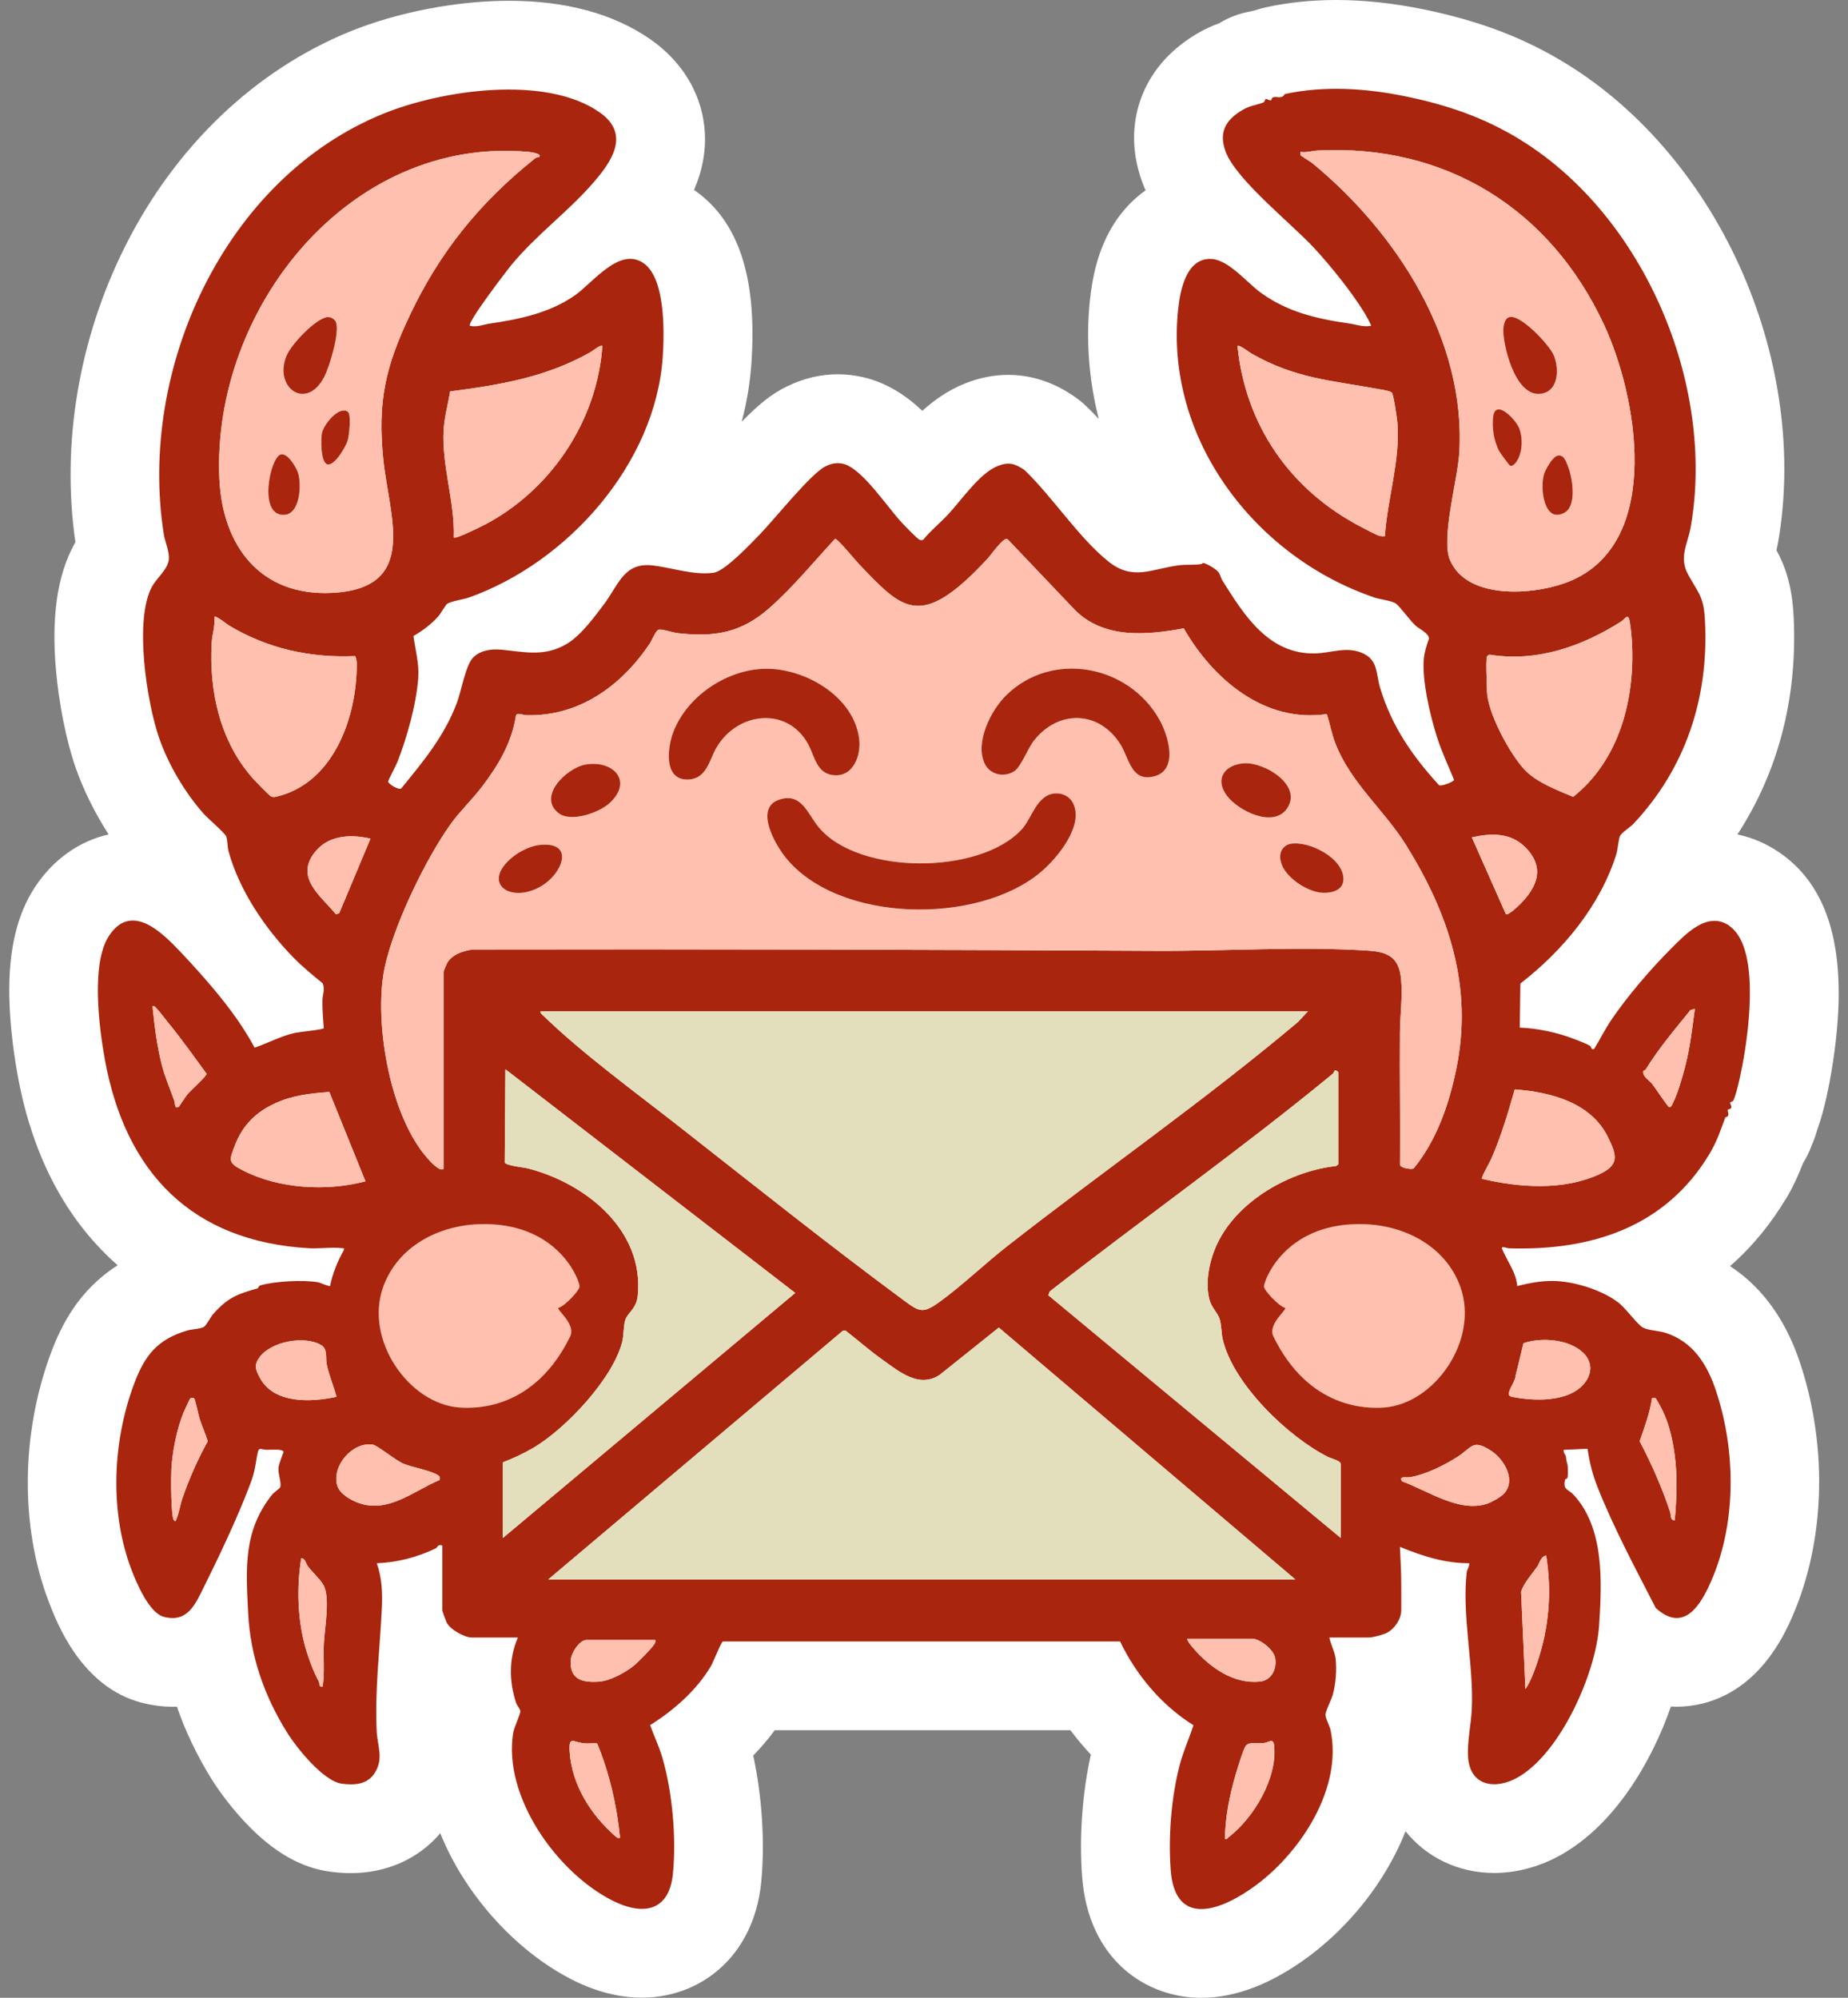 <svg width="74" height="80" viewBox="0 0 74 80" fill="none" xmlns="http://www.w3.org/2000/svg">
<rect x="0" y="0" width="74" height="80" fill="#808080" stroke="none"/>
<g clip-path="url(#clip0_9604_14443)">
<path d="M71.5 48.034C71.828 47.488 72.036 47.001 72.195 46.585C72.34 46.355 72.459 46.11 72.552 45.848C72.626 45.685 72.689 45.515 72.74 45.338C72.749 45.309 72.758 45.278 72.766 45.247C73.055 44.474 73.259 43.38 73.335 42.921C74.081 38.49 73.404 35.619 71.263 34.144C70.744 33.787 70.171 33.541 69.573 33.415C71.211 30.895 71.983 27.927 71.823 24.696C71.76 23.436 71.489 22.69 71.136 22.032C71.161 21.924 71.185 21.808 71.206 21.685C71.802 18.243 71.3 14.432 69.789 10.953C68.257 7.421 65.777 4.457 62.808 2.607C61.091 1.538 59.303 0.85 57.011 0.375C55.799 0.128 54.619 0 53.502 0C52.525 0 51.582 0.099 50.697 0.291C50.556 0.321 50.421 0.36 50.286 0.405C50.203 0.423 50.12 0.443 50.039 0.465C49.602 0.544 49.193 0.703 48.825 0.929C48.528 1.037 48.159 1.2 47.751 1.46C46.773 2.085 46.088 2.898 45.714 3.875C45.425 4.631 45.197 5.841 45.749 7.32C45.788 7.422 45.828 7.524 45.873 7.623C45.202 8.097 44.646 8.766 44.263 9.595C43.948 10.273 43.748 11.053 43.648 11.98C43.475 13.583 43.598 15.205 43.998 16.775C43.832 16.597 43.661 16.423 43.481 16.251C43.341 16.117 43.191 15.996 43.031 15.886C42.714 15.67 41.751 15.011 40.377 15.011C39.8 15.011 39.214 15.127 38.637 15.358C37.967 15.626 37.408 16.022 36.933 16.45C36.282 15.838 35.508 15.318 34.541 15.1C34.213 15.025 33.88 14.988 33.551 14.988C32.858 14.988 32.194 15.145 31.519 15.47C30.884 15.775 30.328 16.238 29.7 16.891C29.907 16.109 30.037 15.315 30.091 14.517C30.317 11.139 29.588 8.894 27.862 7.655C27.839 7.639 27.815 7.621 27.791 7.605C28.11 6.871 28.314 5.998 28.198 5.02C28.036 3.657 27.274 2.434 26.052 1.58C24.579 0.554 22.67 0.031 20.378 0.031C18.286 0.031 15.905 0.491 14.012 1.263C10.21 2.812 7.01 5.87 5.005 9.876C3.153 13.576 2.45 17.77 3.019 21.711C3.001 21.742 2.983 21.772 2.967 21.805C2.295 23.044 2.057 24.677 2.238 26.799C2.356 28.169 2.657 29.673 3.022 30.723C3.338 31.63 3.799 32.559 4.35 33.415C3.177 33.677 2.137 34.41 1.406 35.514C0.672 36.625 0.334 38.077 0.374 39.954C0.4 41.14 0.57 42.296 0.707 43.059C1.261 46.115 2.502 48.576 4.392 50.376C4.497 50.476 4.603 50.573 4.711 50.668C3.146 51.663 2.447 53.088 2.038 54.183C0.84 57.404 0.804 61.117 1.944 64.119C2.267 64.967 3.248 67.546 5.656 68.179C6.075 68.289 6.498 68.346 6.91 68.346C6.968 68.346 7.026 68.346 7.084 68.343C7.423 69.326 7.882 70.289 8.46 71.224C8.829 71.819 9.362 72.502 9.888 73.049C10.969 74.175 12.062 74.799 13.23 74.952C13.516 74.989 13.786 75.009 14.051 75.009C15.484 75.009 16.765 74.432 17.63 73.411C17.871 74.01 18.175 74.603 18.54 75.182C19.643 76.934 21.234 78.427 22.904 79.273C23.848 79.753 24.789 79.995 25.702 79.995C27.022 79.995 28.233 79.483 29.113 78.553C29.65 77.987 30.32 76.979 30.48 75.387C30.638 73.804 30.515 71.93 30.162 70.3C30.46 69.992 30.753 69.654 31.024 69.286H42.864C43.12 69.628 43.392 69.955 43.682 70.263C43.339 71.796 43.212 73.545 43.331 75.148C43.583 78.501 45.909 80.002 48.101 80.002C49.484 80.002 50.939 79.439 52.423 78.333C53.788 77.315 54.98 75.926 55.78 74.419C55.971 74.059 56.139 73.697 56.281 73.332C57.116 74.368 58.382 75.002 59.833 75.002C60.745 75.002 61.677 74.747 62.527 74.266C64.648 73.062 66.121 70.597 66.909 68.338C66.989 68.343 67.063 68.344 67.135 68.344C68.234 68.344 70.28 67.916 71.631 65.044C73.076 61.972 73.241 58.05 72.072 54.55C71.411 52.571 70.34 51.397 69.276 50.702C70.245 49.854 70.964 48.916 71.492 48.037L71.5 48.034Z" fill="white"/>
<path d="M69.248 37.071C68.37 36.465 67.497 37.405 66.908 37.995C66.094 38.809 65.163 39.897 64.517 40.85C64.265 41.222 64.07 41.627 63.832 42.007C63.698 42.044 63.752 41.933 63.648 41.867C63.558 41.808 63.173 41.66 63.046 41.61C62.364 41.348 61.587 41.178 60.855 41.151L60.881 39.385C62.576 38.074 64.078 36.276 64.725 34.197C64.782 34.016 64.808 33.617 64.868 33.481C64.929 33.344 65.284 33.12 65.396 33.002C67.499 30.771 68.428 27.946 68.274 24.877C68.226 23.892 68.034 23.796 67.606 23.023C67.21 22.309 67.58 21.808 67.706 21.083C68.691 15.399 65.848 8.69 60.931 5.629C59.432 4.696 57.935 4.2 56.292 3.861C54.727 3.536 53.034 3.421 51.456 3.765C51.422 3.773 51.422 3.857 51.312 3.885C51.188 3.915 51.07 3.861 50.978 3.898C50.915 3.922 50.918 4.017 50.884 4.019C50.815 4.024 50.736 3.959 50.692 3.962C50.648 3.966 50.658 4.08 50.581 4.108C50.236 4.23 50.028 4.226 49.666 4.457C49.033 4.86 48.81 5.356 49.08 6.077C49.502 7.204 51.727 8.96 52.632 9.942C53.328 10.7 54.1 11.662 54.643 12.533C54.674 12.583 54.922 13.027 54.9 13.047C54.578 13.105 54.305 12.993 54.011 12.951C52.734 12.769 51.561 12.497 50.493 11.727C49.943 11.33 49.206 10.409 48.515 10.37C47.505 10.315 47.261 11.616 47.179 12.367C46.618 17.555 50.254 22.305 55.042 23.929C55.278 24.008 55.725 24.048 55.904 24.176C56.056 24.284 56.459 24.849 56.688 25.056C56.838 25.192 57.234 25.366 57.219 25.581C57.129 25.83 57.037 26.127 57.014 26.39C56.94 27.272 57.266 28.644 57.538 29.503C57.725 30.094 57.993 30.658 58.226 31.232C58.205 31.302 57.731 31.503 57.621 31.44C56.551 30.264 55.728 29.085 55.263 27.539C55.086 26.949 55.2 26.407 54.501 26.13C53.884 25.887 53.285 26.153 52.653 26.166C50.805 26.203 49.829 24.652 48.943 23.237C48.88 23.137 48.864 22.987 48.767 22.884C48.641 22.748 48.125 22.444 48.135 22.582C47.833 22.638 47.507 22.598 47.206 22.637C46.117 22.776 45.365 23.276 44.378 22.48C43.181 21.515 42.147 19.897 41.023 18.821C40.642 18.56 40.388 18.487 39.952 18.661C39.227 18.951 38.519 20.004 37.972 20.593C37.65 20.939 37.274 21.239 36.973 21.609C36.928 21.64 36.868 21.632 36.82 21.614C36.736 21.585 36.208 21.031 36.101 20.918C35.532 20.311 34.512 18.741 33.756 18.571C33.494 18.513 33.287 18.564 33.053 18.677C32.473 18.957 30.998 20.813 30.425 21.399C30.07 21.763 29.041 22.864 28.579 22.934C27.791 23.052 26.883 22.722 26.104 22.64C24.978 22.522 24.76 23.436 24.188 24.194C23.793 24.717 23.263 25.445 22.699 25.782C21.825 26.303 21.044 26.114 20.102 26.019C19.704 25.979 19.26 26.027 18.961 26.316C18.642 26.625 18.477 27.665 18.297 28.14C17.8 29.471 16.954 30.484 16.072 31.567C15.983 31.661 15.537 31.39 15.545 31.296C15.552 31.223 15.858 30.653 15.917 30.505C16.299 29.524 16.672 28.196 16.748 27.15C16.79 26.578 16.632 26.029 16.556 25.47C16.92 25.256 17.275 24.995 17.555 24.677C17.648 24.57 17.842 24.223 17.911 24.176C18.071 24.071 18.559 24.005 18.774 23.929C22.733 22.523 26.251 18.569 26.539 14.286C26.603 13.31 26.65 11.171 25.783 10.548C24.817 9.855 23.744 11.322 23.021 11.827C22.016 12.531 20.804 12.785 19.611 12.958C19.362 12.993 19.108 13.111 18.818 13.047C18.688 12.93 20.313 10.808 20.485 10.601C21.476 9.407 22.694 8.521 23.688 7.396C24.466 6.516 25.282 5.389 24.011 4.499C21.841 2.98 17.666 3.61 15.346 4.555C8.987 7.144 5.514 14.785 6.559 21.394C6.609 21.711 6.793 22.086 6.76 22.407C6.718 22.805 6.275 23.145 6.084 23.497C5.364 24.827 5.881 28.138 6.372 29.553C6.743 30.619 7.399 31.729 8.144 32.574C8.31 32.763 8.987 33.341 9.052 33.483C9.116 33.627 9.105 33.914 9.152 34.089C9.583 35.664 10.625 37.195 11.754 38.348C12.106 38.709 12.523 39.051 12.915 39.371C13.033 39.602 12.912 39.831 12.911 40.065C12.907 40.438 12.935 40.802 12.967 41.172C12.951 41.23 11.97 41.325 11.791 41.366C11.237 41.492 10.719 41.776 10.195 41.954C9.657 40.946 8.943 40.038 8.197 39.184C7.837 38.772 7.393 38.285 7.012 37.896C6.272 37.14 5.183 36.236 4.366 37.473C3.637 38.576 3.965 41.138 4.198 42.425C5.02 46.951 7.682 49.72 12.382 49.985C12.796 50.008 13.305 49.932 13.697 49.983C13.767 49.993 13.784 49.956 13.771 50.057C13.518 50.505 13.318 50.993 13.217 51.497C13.182 51.529 12.823 51.363 12.736 51.348C12.138 51.243 11.024 51.306 10.438 51.468C10.342 51.493 10.354 51.582 10.305 51.595C9.488 51.825 9.113 51.968 8.527 52.632C8.428 52.744 8.267 53.07 8.17 53.133C8.042 53.215 7.679 53.227 7.506 53.277C6.302 53.632 5.792 54.278 5.366 55.425C4.505 57.737 4.382 60.538 5.264 62.857C5.466 63.39 5.973 64.59 6.556 64.744C7.507 64.994 7.818 64.246 8.157 63.566C8.784 62.308 9.546 60.694 10.034 59.389C10.19 58.972 10.224 58.712 10.295 58.289C10.362 57.893 10.421 58.05 10.67 58.056C10.801 58.06 11.329 58.011 11.352 58.134C11.358 58.168 11.161 58.611 11.15 58.79C11.134 59.029 11.282 59.405 11.219 59.557C11.195 59.615 10.977 59.752 10.899 59.849C9.738 61.3 9.846 62.8 9.937 64.594C10.024 66.32 10.578 67.895 11.481 69.355C11.866 69.977 12.943 71.331 13.696 71.429C14.177 71.492 14.682 71.463 14.976 71.04C15.385 70.452 15.114 69.938 15.085 69.334C15.004 67.68 15.209 66.073 15.288 64.438C15.319 63.808 15.298 63.195 15.088 62.597C15.881 62.574 16.732 62.355 17.446 62.004C17.532 61.962 17.514 61.83 17.711 61.889V64.489C17.711 64.514 17.857 64.916 17.884 64.971C18.026 65.251 18.595 65.574 18.897 65.574H20.738C20.37 66.427 20.383 67.318 20.667 68.192C20.699 68.291 20.834 68.439 20.837 68.525C20.84 68.643 20.583 69.179 20.549 69.394C20.137 71.951 22.307 74.983 24.513 76.102C25.731 76.721 26.794 76.558 26.946 75.033C27.088 73.605 26.926 71.783 26.529 70.404C26.4 69.953 26.191 69.525 26.033 69.082C26.967 68.501 27.908 67.674 28.469 66.716C28.566 66.55 28.874 65.755 28.947 65.731H44.851C45.504 67.084 46.512 68.284 47.789 69.086C47.62 69.614 47.387 70.118 47.245 70.657C46.903 71.948 46.778 73.547 46.878 74.881C47.059 77.283 49.006 76.451 50.304 75.484C52.099 74.146 53.763 71.604 53.281 69.286C53.244 69.107 53.084 68.838 53.078 68.675C53.071 68.523 53.317 68.061 53.372 67.856C53.488 67.422 53.535 66.86 53.481 66.411C53.449 66.139 53.283 65.842 53.233 65.574H54.822C54.968 65.574 55.396 65.458 55.539 65.383C55.849 65.22 56.106 64.842 56.111 64.487C56.114 64.177 56.111 63.849 56.111 63.534C56.113 63.001 56.082 62.474 56.058 61.943C56.961 62.313 57.843 62.6 58.833 62.599C58.841 62.742 58.747 62.83 58.731 62.975C58.536 64.679 59.016 66.69 58.936 68.428C58.909 69.044 58.741 69.777 58.789 70.388C58.881 71.542 59.904 71.672 60.776 71.176C62.492 70.202 63.908 67 64.033 65.097C64.146 63.364 64.252 61.208 63.018 59.864C62.798 59.625 62.572 59.672 62.671 59.252C62.681 59.211 62.763 59.239 62.774 59.145C62.787 59.048 62.787 58.782 62.774 58.685C62.763 58.599 62.726 58.557 62.706 58.341C62.698 58.258 62.587 58.168 62.619 58.058L63.571 58.014C63.648 58.56 63.771 59.045 63.973 59.555C64.611 61.174 65.509 62.847 66.302 64.391C67.325 65.317 67.979 64.474 68.423 63.532C69.547 61.143 69.533 58.142 68.709 55.679C68.362 54.637 67.788 53.715 66.678 53.369C66.412 53.285 65.998 53.278 65.78 53.157C65.567 53.039 65.091 52.377 64.801 52.157C64.136 51.65 63.026 51.308 62.194 51.295C61.699 51.287 61.23 51.384 60.754 51.498C60.72 50.961 60.334 50.471 60.148 50.009C60.094 49.875 60.346 49.985 60.422 49.988C63.734 50.092 66.695 49.135 68.454 46.207C68.76 45.696 68.896 45.254 69.088 44.745C69.092 44.737 69.19 44.737 69.208 44.64C69.222 44.566 69.168 44.47 69.184 44.443C69.198 44.42 69.308 44.417 69.327 44.354C69.347 44.286 69.276 44.205 69.277 44.162C69.279 44.12 69.387 44.13 69.421 44.049C69.573 43.687 69.76 42.75 69.83 42.337C70.048 41.046 70.444 37.901 69.245 37.075L69.248 37.071ZM7.296 60.024C7.213 60.263 7.167 60.602 7.071 60.809C7.05 60.852 7.054 60.962 6.966 60.88C6.84 60.76 6.847 59.113 6.863 58.833C6.903 58.121 7.081 57.208 7.356 56.551C7.388 56.475 7.601 56.007 7.627 55.99C7.646 55.979 7.756 55.979 7.769 55.99C7.822 56.034 7.947 56.672 7.989 56.805C8.089 57.113 8.226 57.407 8.32 57.716C7.91 58.45 7.569 59.229 7.296 60.025V60.024ZM66.153 55.984L66.299 55.989C66.58 56.438 66.766 56.869 66.895 57.386C67.182 58.531 67.174 59.709 67.061 60.878C66.874 60.89 66.917 60.665 66.874 60.536C66.549 59.56 66.136 58.623 65.657 57.714C65.853 57.142 66.066 56.588 66.153 55.984ZM60.825 36.25C60.744 36.329 60.385 36.667 60.301 36.609L58.938 33.532C59.675 33.367 60.443 33.331 61.031 33.885C61.899 34.703 61.574 35.523 60.825 36.252V36.25ZM62.992 31.908C62.349 31.632 61.55 31.343 61.059 30.829C60.464 30.207 59.544 28.503 59.544 27.652C59.544 27.374 59.487 26.478 59.544 26.29C59.553 26.258 59.621 26.209 59.665 26.218C61.556 26.52 63.365 25.88 64.939 24.875C65.023 24.822 65.173 24.575 65.236 24.787C65.286 24.953 65.336 25.486 65.347 25.685C65.481 27.98 64.847 30.443 62.992 31.912V31.908ZM55.455 21.472C55.383 21.477 55.313 21.474 55.241 21.459C55.127 21.436 54.607 21.154 54.462 21.078C51.658 19.605 49.871 17.028 49.552 13.853C49.619 13.788 50.026 14.11 50.123 14.164C51.886 15.161 53.254 15.224 55.171 15.575C55.294 15.597 55.664 15.652 55.733 15.72C55.803 15.786 55.947 16.784 55.959 16.957C56.066 18.492 55.557 19.957 55.455 21.474V21.472ZM58.059 22.425C57.696 21.558 58.364 19.212 58.432 18.165C58.723 13.628 55.935 9.322 52.554 6.537C52.48 6.476 52.102 6.25 52.088 6.224C52.063 6.18 52.08 6.128 52.076 6.082C52.31 6.12 52.537 6.04 52.756 6.028C57.907 5.758 62.067 8.375 64.222 12.984C65.564 15.854 66.573 21.593 62.986 23.22C61.645 23.829 58.762 24.095 58.062 22.423L58.059 22.425ZM18.075 32.96C18.433 32.469 18.9 32.023 19.275 31.537C19.94 30.671 20.501 29.741 20.662 28.636C20.73 28.532 20.947 28.636 21.066 28.64C23.185 28.702 24.883 27.465 26.02 25.769C26.106 25.641 26.261 25.242 26.375 25.215C26.513 25.182 26.955 25.334 27.128 25.353C28.611 25.526 29.682 25.342 30.808 24.35C31.743 23.527 32.59 22.493 33.438 21.577C33.536 21.561 34.258 22.448 34.389 22.583C35.969 24.241 36.689 25.035 38.679 23.239C38.96 22.985 39.275 22.659 39.537 22.381C39.677 22.233 40.156 21.532 40.333 21.578L43.066 24.451C44.229 25.589 45.922 25.437 47.4 25.161C48.561 27.188 50.632 28.967 53.128 28.594C53.255 28.975 53.318 29.369 53.464 29.747C54.074 31.349 55.431 32.433 56.315 33.859C58.024 36.617 58.983 39.511 58.319 42.779C58.03 44.205 57.534 45.657 56.605 46.791C56.525 46.84 56.056 46.782 56.059 46.627C56.074 44.86 56.043 43.093 56.058 41.325C56.064 40.631 56.169 39.917 56.105 39.216C56.026 38.377 55.63 38.127 54.827 38.072C52.136 37.885 49.038 38.092 46.295 38.077C37.187 38.03 28.064 38.004 18.947 38.022C18.553 38.069 18.092 38.216 17.894 38.584C17.871 38.626 17.763 38.889 17.763 38.907V46.804C17.614 46.95 17.206 46.484 17.109 46.375C15.647 44.709 15.027 41.204 15.346 39.066C15.602 37.353 17.044 34.373 18.075 32.963V32.96ZM52.378 40.493L51.976 40.923C48.224 44.084 44.186 46.883 40.324 49.909C39.433 50.605 38.531 51.474 37.641 52.12C36.962 52.614 36.828 52.544 36.187 52.069C33.174 49.843 30.204 47.471 27.254 45.157C25.471 43.758 23.331 42.204 21.727 40.644C21.677 40.595 21.631 40.578 21.651 40.493H52.38H52.378ZM23.642 14.105C23.725 14.058 24.056 13.785 24.121 13.853C23.917 16.77 22.165 19.462 19.632 20.892C19.452 20.994 18.256 21.608 18.168 21.522C18.22 20.099 17.677 18.626 17.765 17.208C17.797 16.694 17.944 16.182 18.023 15.675C20.034 15.41 21.859 15.111 23.642 14.105ZM21.169 6.083C21.234 6.09 21.706 6.146 21.599 6.283C21.528 6.29 21.455 6.317 21.401 6.361C19.212 8.117 17.617 10.076 16.411 12.623C15.434 14.686 15.12 16.061 15.345 18.367C15.568 20.65 16.821 23.562 13.3 23.741C10.418 23.888 8.906 21.85 8.785 19.175C8.478 12.381 13.98 5.426 21.171 6.083H21.169ZM11.103 31.892C11.005 31.916 10.954 31.937 10.851 31.892C10.785 31.861 10.21 31.265 10.118 31.162C8.811 29.684 8.367 27.681 8.477 25.735C8.496 25.395 8.625 25.051 8.58 24.703C8.648 24.633 9.076 24.992 9.168 25.047C10.719 25.975 12.413 26.35 14.224 26.273C14.305 26.45 14.287 26.654 14.28 26.846C14.219 28.889 13.292 31.354 11.103 31.894V31.892ZM12.596 34.141C13.133 33.441 14.035 33.396 14.834 33.583L13.579 36.578L13.45 36.61C12.849 35.877 11.809 35.161 12.594 34.141H12.596ZM7.522 43.8C7.441 43.89 7.186 44.302 7.159 44.319C6.979 44.422 7.024 44.209 6.981 44.086C6.814 43.605 6.616 43.167 6.485 42.663C6.285 41.888 6.186 41.088 6.107 40.292C6.191 40.272 6.209 40.319 6.257 40.367C6.398 40.511 6.572 40.755 6.711 40.923C7.262 41.592 7.758 42.301 8.273 42.999C8.288 43.078 7.632 43.676 7.522 43.8ZM9.741 46.877C9.119 46.56 9.171 46.478 9.415 45.845C9.722 45.052 10.26 44.525 11.027 44.178C11.733 43.86 12.423 43.782 13.188 43.729L14.634 47.305C13.087 47.714 11.184 47.612 9.74 46.875L9.741 46.877ZM10.396 55.154C10.226 54.831 10.165 54.661 10.396 54.346C10.859 53.715 12.221 53.459 12.882 53.879C13.124 54.034 13.03 54.395 13.082 54.637C13.175 55.08 13.36 55.499 13.474 55.936C12.457 56.152 10.958 56.233 10.396 55.155V55.154ZM12.969 65.797C12.941 66.377 13.008 66.962 12.92 67.54C12.751 67.566 12.801 67.396 12.764 67.33C12.547 66.944 12.318 66.315 12.2 65.865C11.909 64.755 11.882 63.523 12.062 62.395C12.221 62.397 12.242 62.61 12.334 62.729C12.508 62.957 12.797 63.217 12.943 63.458C13.235 63.944 12.998 65.196 12.97 65.799L12.969 65.797ZM17.611 59.261C16.567 59.701 15.54 60.618 14.35 60.181C14.031 60.064 13.591 59.816 13.498 59.467C13.292 58.685 14.117 57.737 14.915 57.848C15.122 57.877 15.82 58.473 16.164 58.617C16.49 58.753 17.338 58.909 17.559 59.089C17.627 59.144 17.619 59.182 17.609 59.261H17.611ZM20.136 61.586V58.559C20.554 58.399 20.997 58.191 21.381 57.963C22.672 57.192 24.544 55.205 24.917 53.729C24.98 53.48 24.962 53.078 25.043 52.846C25.145 52.553 25.485 52.413 25.539 51.878C25.797 49.252 23.445 47.379 21.137 46.788C20.95 46.74 20.276 46.683 20.212 46.552L20.238 42.818L31.843 51.775L20.137 61.587L20.136 61.586ZM24.654 73.542C23.663 72.684 22.891 71.466 22.811 70.139C22.772 69.501 22.946 69.762 23.39 69.811C23.563 69.829 23.741 69.793 23.914 69.817C24.407 71.027 24.702 72.292 24.828 73.595C24.739 73.61 24.717 73.599 24.654 73.544V73.542ZM26.193 65.852C26.088 66.015 25.545 66.569 25.379 66.703C25.044 66.974 24.426 67.309 23.998 67.339C23.305 67.391 22.79 67.246 22.857 66.451C22.882 66.18 23.203 65.672 23.491 65.672H26.24C26.254 65.752 26.232 65.789 26.191 65.852H26.193ZM49.199 73.57C49.149 73.608 49.135 73.668 49.048 73.644C49.065 72.76 49.237 71.878 49.489 71.032C49.553 70.814 49.781 70.055 49.884 69.913C50.01 69.737 50.37 69.82 50.582 69.803C50.791 69.787 50.984 69.58 51.018 69.882C51.167 71.189 50.207 72.794 49.199 73.568V73.57ZM50.438 67.339C49.38 67.44 48.444 66.764 47.786 66C47.697 65.897 47.565 65.755 47.536 65.621H50.185C50.509 65.671 51.01 66.068 51.065 66.406C51.135 66.85 50.908 67.294 50.44 67.339H50.438ZM21.951 63.251L33.759 53.282H33.856C34.349 53.663 34.819 54.081 35.326 54.441C36.007 54.924 36.804 55.612 37.639 55.047L39.996 53.162L51.871 63.249H21.95L21.951 63.251ZM53.69 61.586L41.981 51.868L42.032 51.718C45.782 48.789 49.682 46.032 53.357 43.008C53.422 42.955 53.435 42.871 53.441 42.868C53.486 42.837 53.59 42.916 53.59 42.941V46.623L53.506 46.691C51.663 46.892 49.589 48.064 48.76 49.767C48.439 50.427 48.235 51.356 48.44 52.077C48.516 52.345 48.754 52.577 48.831 52.795C48.915 53.03 48.902 53.369 48.96 53.624C49.371 55.414 51.572 57.535 53.176 58.341C53.296 58.401 53.69 58.488 53.69 58.635V61.586ZM61.563 66.556C61.443 66.911 61.293 67.338 61.083 67.638L60.91 63.733C61.044 63.355 61.337 63.048 61.564 62.723C61.653 62.597 61.694 62.326 61.915 62.292C62.146 63.741 62.031 65.168 61.563 66.556ZM60.679 55.128L61.005 53.789C61.721 53.54 62.852 53.626 63.411 54.186C63.764 54.542 63.758 54.995 63.454 55.38C62.832 56.166 61.419 56.113 60.529 55.932C60.211 55.868 60.687 55.344 60.681 55.128H60.679ZM60.232 59.803C60.111 59.941 59.736 60.151 59.557 60.213C58.441 60.594 57.166 59.688 56.142 59.32C56.003 59.085 56.292 59.184 56.478 59.152C57.124 59.034 57.827 58.68 58.379 58.328C58.941 57.968 58.957 57.617 59.692 58.084C60.219 58.42 60.72 59.247 60.233 59.804L60.232 59.803ZM64.033 47.027C62.592 47.683 60.846 47.559 59.342 47.205C59.301 47.157 59.65 46.552 59.704 46.433C60.103 45.527 60.387 44.575 60.655 43.624C62.081 43.732 63.693 44.139 64.382 45.522C64.755 46.271 64.85 46.656 64.033 47.027ZM67.491 42.664C67.384 43.083 67.179 43.806 66.985 44.178C66.956 44.233 66.922 44.352 66.835 44.33C66.778 44.315 66.265 43.535 66.152 43.398C66.034 43.254 65.761 43.099 65.798 42.899C65.805 42.863 65.877 42.863 65.898 42.829C66.434 41.965 67.055 41.232 67.693 40.447L67.867 40.395C67.762 41.161 67.681 41.916 67.489 42.666L67.491 42.664Z" fill="#A9250D"/>
<path d="M17.765 46.801C17.616 46.947 17.207 46.481 17.11 46.371C15.649 44.706 15.028 41.201 15.348 39.062C15.603 37.35 17.046 34.37 18.076 32.96C18.435 32.469 18.902 32.023 19.276 31.537C19.942 30.671 20.502 29.741 20.664 28.636C20.732 28.532 20.948 28.636 21.068 28.64C23.187 28.702 24.885 27.465 26.022 25.769C26.107 25.641 26.262 25.242 26.377 25.215C26.515 25.182 26.957 25.334 27.13 25.353C28.613 25.526 29.684 25.342 30.809 24.35C31.745 23.527 32.591 22.493 33.439 21.577C33.538 21.561 34.26 22.448 34.391 22.583C35.97 24.241 36.691 25.035 38.681 23.239C38.962 22.985 39.277 22.659 39.538 22.381C39.679 22.233 40.157 21.532 40.335 21.578L43.068 24.451C44.231 25.589 45.924 25.437 47.402 25.161C48.563 27.188 50.634 28.967 53.129 28.594C53.257 28.975 53.32 29.369 53.465 29.747C54.076 31.349 55.433 32.433 56.316 33.859C58.025 36.617 58.985 39.511 58.321 42.779C58.032 44.205 57.536 45.657 56.607 46.791C56.526 46.84 56.058 46.782 56.061 46.627C56.076 44.86 56.045 43.093 56.06 41.325C56.066 40.631 56.171 39.917 56.106 39.216C56.027 38.377 55.632 38.127 54.829 38.072C52.136 37.885 49.04 38.092 46.297 38.077C37.188 38.03 28.065 38.004 18.948 38.022C18.554 38.069 18.094 38.216 17.895 38.584C17.873 38.626 17.765 38.889 17.765 38.907V46.804V46.801ZM30.519 26.785C29.021 26.864 27.49 27.917 26.959 29.33C26.72 29.965 26.569 31.269 27.579 31.214C28.307 31.175 28.406 30.411 28.705 29.915C29.551 28.503 31.535 28.28 32.365 29.803C32.645 30.314 32.704 31.017 33.444 31.046C34.184 31.075 34.476 30.241 34.41 29.626C34.219 27.87 32.157 26.697 30.52 26.785H30.519ZM40.286 27.847C39.674 28.453 39.041 29.716 39.424 30.566C39.629 31.023 40.209 31.152 40.619 30.879C40.882 30.705 41.162 29.962 41.407 29.65C42.38 28.419 43.989 28.448 44.851 29.781C45.218 30.346 45.286 31.335 46.224 31.086C47.206 30.826 46.775 29.437 46.424 28.813C45.19 26.621 42.113 26.037 40.286 27.847ZM49.846 30.566C49.067 30.598 48.611 31.17 49.127 31.861C49.577 32.467 50.997 33.179 51.54 32.367C52.155 31.446 50.655 30.532 49.844 30.566H49.846ZM23.452 30.616C22.688 30.747 21.494 31.91 22.381 32.571C22.877 32.94 24.011 32.538 24.426 32.144C25.361 31.257 24.536 30.429 23.452 30.616ZM42.225 31.776C41.509 31.85 41.322 32.764 40.923 33.204C39.249 35.044 34.37 35.048 32.779 33.125C32.341 32.595 32.09 31.7 31.174 32.034C30.215 32.383 31.037 33.805 31.438 34.313C33.544 36.98 39.164 37.047 41.68 34.921C42.341 34.362 43.443 33.034 42.952 32.134C42.811 31.876 42.515 31.747 42.225 31.777V31.776ZM51.658 33.795C51.472 33.834 51.317 33.989 51.28 34.173C51.125 34.94 52.275 35.722 52.962 35.751C53.327 35.767 53.782 35.654 53.797 35.221C53.824 34.365 52.396 33.643 51.66 33.795H51.658ZM21.536 33.847C21.216 33.89 20.79 34.11 20.538 34.312C19.234 35.362 20.438 36.211 21.665 35.489C22.549 34.969 23.051 33.637 21.536 33.847Z" fill="#FFC0B0"/>
<path d="M52.378 40.493L51.976 40.923C48.224 44.084 44.186 46.883 40.324 49.909C39.434 50.605 38.531 51.474 37.641 52.12C36.962 52.614 36.828 52.543 36.187 52.069C33.174 49.843 30.204 47.471 27.254 45.157C25.471 43.758 23.331 42.204 21.727 40.644C21.677 40.595 21.631 40.577 21.651 40.493H52.38H52.378Z" fill="#E3DEBC"/>
<path d="M21.951 63.251L33.759 53.282H33.856C34.349 53.663 34.819 54.081 35.326 54.441C36.007 54.924 36.804 55.612 37.639 55.047L39.996 53.162L51.871 63.249H21.95L21.951 63.251Z" fill="#E3DEBC"/>
<path d="M52.087 6.224C52.063 6.18 52.08 6.128 52.076 6.082C52.31 6.12 52.537 6.04 52.756 6.028C57.907 5.759 62.067 8.375 64.222 12.984C65.564 15.854 66.573 21.593 62.986 23.22C61.645 23.829 58.762 24.095 58.062 22.423C57.699 21.556 58.368 19.211 58.436 18.164C58.726 13.627 55.938 9.32 52.558 6.535C52.483 6.474 52.105 6.248 52.091 6.222L52.087 6.224ZM60.437 12.699C60.233 12.753 60.191 13.097 60.198 13.27C60.222 14.016 60.762 16.093 61.85 15.73C62.437 15.534 62.42 14.662 62.202 14.194C62.017 13.794 60.891 12.578 60.437 12.698V12.699ZM60.458 18.639C60.595 18.718 60.75 18.463 60.799 18.363C60.972 18.004 60.981 17.542 60.844 17.169C60.707 16.796 59.906 15.97 59.799 16.655C59.731 17.093 59.825 17.684 60.04 18.075C60.078 18.146 60.429 18.621 60.459 18.639H60.458ZM62.354 18.251C62.165 18.308 61.886 18.799 61.828 18.988C61.658 19.551 61.828 20.987 62.656 20.522C63.154 20.243 62.963 19.107 62.782 18.66C62.7 18.458 62.608 18.174 62.354 18.25V18.251Z" fill="#FFC0B0"/>
<path d="M21.599 6.283C21.528 6.29 21.455 6.317 21.401 6.361C19.212 8.117 17.617 10.076 16.411 12.623C15.434 14.686 15.12 16.061 15.345 18.367C15.568 20.65 16.821 23.562 13.3 23.741C10.418 23.888 8.906 21.85 8.785 19.175C8.478 12.381 13.98 5.426 21.171 6.083C21.236 6.09 21.707 6.146 21.601 6.283H21.599ZM13.109 12.701C12.625 12.766 11.659 13.794 11.471 14.248C10.946 15.523 12.26 16.473 12.978 15.1C13.193 14.691 13.615 13.3 13.447 12.896C13.4 12.783 13.242 12.685 13.108 12.703L13.109 12.701ZM13.922 16.484C13.562 16.253 12.967 16.991 12.893 17.334C12.843 17.565 12.833 18.514 13.103 18.592C13.397 18.676 13.843 17.884 13.915 17.652C13.975 17.464 14.077 16.584 13.92 16.484H13.922ZM11.24 18.201C10.817 18.325 10.321 20.666 11.379 20.617C12.021 20.587 12.075 19.409 11.937 18.949C11.866 18.718 11.515 18.122 11.24 18.203V18.201Z" fill="#FFC0B0"/>
<path d="M53.588 46.625L53.504 46.693C51.661 46.893 49.587 48.066 48.758 49.768C48.437 50.429 48.233 51.358 48.439 52.078C48.514 52.346 48.752 52.579 48.83 52.797C48.913 53.031 48.901 53.37 48.959 53.626C49.369 55.415 51.571 57.536 53.175 58.342C53.294 58.402 53.688 58.489 53.688 58.636V61.587L41.979 51.87L42.031 51.72C45.78 48.791 49.681 46.034 53.355 43.01C53.42 42.957 53.433 42.873 53.44 42.87C53.485 42.839 53.588 42.918 53.588 42.942V46.625Z" fill="#E3DEBC"/>
<path d="M20.136 58.559C20.554 58.399 20.997 58.191 21.381 57.963C22.672 57.192 24.544 55.206 24.917 53.729C24.98 53.48 24.962 53.078 25.043 52.846C25.145 52.553 25.485 52.413 25.539 51.878C25.797 49.252 23.445 47.379 21.137 46.788C20.95 46.74 20.276 46.683 20.212 46.552L20.237 42.818L31.843 51.775L20.137 61.587V58.56L20.136 58.559Z" fill="#E3DEBC"/>
<path d="M51.448 52.367C51.246 52.332 50.587 51.668 50.613 51.5C50.681 51.067 51.622 48.922 54.63 49.02C56.297 49.075 57.904 49.931 58.479 51.534C59.238 53.648 57.458 56.213 55.426 56.365C54.722 56.419 52.401 56.412 50.989 53.516C50.742 53.009 51.609 52.396 51.446 52.369L51.448 52.367Z" fill="#FFC0B0"/>
<path d="M22.375 52.367C22.576 52.332 23.235 51.668 23.21 51.5C23.142 51.067 22.2 48.922 19.192 49.02C17.525 49.075 15.918 49.931 15.343 51.534C14.584 53.648 16.364 56.213 18.396 56.365C19.1 56.419 21.421 56.412 22.833 53.516C23.08 53.009 22.213 52.396 22.376 52.369L22.375 52.367Z" fill="#FFC0B0"/>
<path d="M14.225 26.273C14.306 26.45 14.288 26.654 14.282 26.846C14.22 28.889 13.293 31.354 11.105 31.894C11.006 31.918 10.956 31.939 10.853 31.894C10.786 31.863 10.211 31.267 10.119 31.164C8.813 29.686 8.368 27.683 8.478 25.736C8.498 25.397 8.627 25.053 8.582 24.704C8.649 24.635 9.077 24.993 9.17 25.048C10.72 25.977 12.415 26.352 14.225 26.274V26.273Z" fill="#FFC0B0"/>
<path d="M59.542 26.29C59.552 26.258 59.62 26.21 59.663 26.218C61.555 26.52 63.364 25.88 64.937 24.875C65.021 24.822 65.171 24.575 65.234 24.787C65.284 24.953 65.335 25.486 65.346 25.685C65.48 27.98 64.845 30.443 62.991 31.912C62.348 31.635 61.548 31.346 61.057 30.832C60.463 30.211 59.542 28.506 59.542 27.655C59.542 27.378 59.486 26.481 59.542 26.294V26.29Z" fill="#FFC0B0"/>
<path d="M24.121 13.853C23.917 16.77 22.165 19.463 19.632 20.892C19.452 20.994 18.256 21.608 18.168 21.522C18.22 20.099 17.677 18.626 17.765 17.208C17.797 16.694 17.944 16.182 18.023 15.675C20.034 15.41 21.859 15.111 23.642 14.105C23.725 14.058 24.056 13.785 24.121 13.853Z" fill="#FFC0B0"/>
<path d="M55.455 21.472C55.383 21.477 55.313 21.474 55.241 21.459C55.127 21.436 54.607 21.154 54.462 21.078C51.658 19.605 49.871 17.028 49.552 13.853C49.619 13.788 50.026 14.11 50.123 14.164C51.886 15.161 53.254 15.224 55.171 15.575C55.294 15.597 55.664 15.652 55.733 15.72C55.803 15.788 55.947 16.784 55.959 16.957C56.066 18.492 55.557 19.957 55.455 21.474V21.472Z" fill="#FFC0B0"/>
<path d="M59.34 47.205C59.3 47.157 59.649 46.552 59.702 46.433C60.101 45.527 60.385 44.575 60.653 43.624C62.08 43.732 63.692 44.139 64.38 45.522C64.753 46.271 64.848 46.656 64.031 47.027C62.59 47.683 60.844 47.559 59.34 47.205Z" fill="#FFC0B0"/>
<path d="M14.636 47.305C13.088 47.714 11.185 47.612 9.741 46.876C9.119 46.559 9.171 46.477 9.415 45.843C9.722 45.05 10.26 44.524 11.027 44.176C11.733 43.858 12.423 43.781 13.188 43.727L14.634 47.303L14.636 47.305Z" fill="#FFC0B0"/>
<path d="M17.611 59.261C16.568 59.701 15.54 60.618 14.35 60.181C14.032 60.064 13.591 59.816 13.498 59.467C13.292 58.685 14.117 57.737 14.915 57.848C15.122 57.877 15.82 58.473 16.164 58.617C16.49 58.753 17.338 58.909 17.559 59.089C17.627 59.144 17.619 59.182 17.609 59.261H17.611Z" fill="#FFC0B0"/>
<path d="M60.232 59.803C60.111 59.941 59.736 60.151 59.557 60.213C58.441 60.594 57.166 59.688 56.142 59.319C56.003 59.085 56.292 59.184 56.478 59.151C57.124 59.035 57.827 58.68 58.379 58.328C58.941 57.968 58.957 57.617 59.692 58.084C60.219 58.42 60.72 59.247 60.233 59.804L60.232 59.803Z" fill="#FFC0B0"/>
<path d="M63.411 54.186C63.764 54.541 63.758 54.995 63.454 55.38C62.832 56.166 61.419 56.113 60.529 55.932C60.211 55.868 60.687 55.344 60.681 55.128L61.007 53.789C61.723 53.54 62.853 53.626 63.412 54.186H63.411Z" fill="#FFC0B0"/>
<path d="M13.476 55.934C12.458 56.15 10.959 56.231 10.397 55.154C10.228 54.831 10.166 54.661 10.397 54.346C10.861 53.715 12.223 53.459 12.883 53.879C13.125 54.034 13.032 54.395 13.083 54.637C13.177 55.08 13.361 55.499 13.476 55.936V55.934Z" fill="#FFC0B0"/>
<path d="M60.301 36.609L58.938 33.532C59.675 33.367 60.443 33.331 61.031 33.885C61.899 34.703 61.574 35.523 60.825 36.252C60.744 36.331 60.385 36.669 60.301 36.61V36.609Z" fill="#FFC0B0"/>
<path d="M14.836 33.583L13.581 36.578L13.452 36.61C12.851 35.877 11.81 35.161 12.596 34.141C13.133 33.441 14.035 33.396 14.834 33.583H14.836Z" fill="#FFC0B0"/>
<path d="M50.183 65.622C50.508 65.672 51.008 66.07 51.062 66.407C51.131 66.852 50.905 67.296 50.437 67.341C49.379 67.441 48.442 66.766 47.784 66.002C47.696 65.899 47.563 65.757 47.534 65.622H50.183Z" fill="#FFC0B0"/>
<path d="M49.048 73.644C49.065 72.76 49.237 71.878 49.489 71.032C49.553 70.814 49.781 70.055 49.884 69.913C50.01 69.737 50.37 69.82 50.582 69.803C50.794 69.785 50.984 69.58 51.018 69.882C51.167 71.189 50.207 72.794 49.199 73.568C49.149 73.607 49.135 73.666 49.048 73.642V73.644Z" fill="#FFC0B0"/>
<path d="M26.241 65.672C26.256 65.752 26.233 65.789 26.193 65.852C26.088 66.015 25.545 66.569 25.379 66.703C25.044 66.974 24.426 67.309 23.998 67.34C23.305 67.391 22.79 67.246 22.857 66.451C22.882 66.18 23.203 65.672 23.491 65.672H26.24H26.241Z" fill="#FFC0B0"/>
<path d="M23.914 69.816C24.407 71.025 24.702 72.29 24.828 73.594C24.739 73.608 24.717 73.597 24.654 73.542C23.663 72.684 22.891 71.466 22.811 70.139C22.772 69.501 22.948 69.762 23.39 69.811C23.563 69.829 23.741 69.793 23.914 69.817V69.816Z" fill="#FFC0B0"/>
<path d="M61.913 62.292C62.144 63.74 62.03 65.168 61.561 66.556C61.442 66.911 61.291 67.338 61.081 67.638L60.909 63.733C61.043 63.355 61.335 63.048 61.563 62.723C61.652 62.597 61.692 62.325 61.913 62.292Z" fill="#FFC0B0"/>
<path d="M12.334 62.728C12.508 62.956 12.797 63.216 12.943 63.456C13.235 63.943 12.998 65.194 12.97 65.797C12.943 66.377 13.009 66.961 12.922 67.54C12.752 67.566 12.802 67.396 12.765 67.33C12.549 66.944 12.319 66.315 12.201 65.865C11.911 64.755 11.883 63.523 12.064 62.395C12.223 62.397 12.243 62.61 12.335 62.729L12.334 62.728Z" fill="#FFC0B0"/>
<path d="M7.159 44.319C6.979 44.422 7.024 44.209 6.981 44.086C6.814 43.605 6.616 43.167 6.485 42.663C6.285 41.888 6.186 41.088 6.107 40.292C6.191 40.272 6.209 40.319 6.257 40.367C6.398 40.511 6.572 40.755 6.711 40.923C7.262 41.592 7.758 42.301 8.273 42.999C8.288 43.078 7.632 43.676 7.522 43.8C7.441 43.89 7.186 44.302 7.159 44.319Z" fill="#FFC0B0"/>
<path d="M67.869 40.393C67.764 41.159 67.683 41.915 67.491 42.664C67.384 43.083 67.179 43.806 66.985 44.178C66.956 44.233 66.922 44.352 66.835 44.33C66.778 44.315 66.265 43.535 66.152 43.398C66.039 43.26 65.761 43.099 65.798 42.899C65.805 42.863 65.877 42.863 65.898 42.829C66.434 41.965 67.055 41.232 67.693 40.447L67.867 40.395L67.869 40.393Z" fill="#FFC0B0"/>
<path d="M66.299 55.99C66.58 56.44 66.766 56.871 66.895 57.388C67.182 58.533 67.174 59.71 67.061 60.88C66.874 60.891 66.918 60.667 66.874 60.538C66.549 59.562 66.136 58.625 65.657 57.716C65.853 57.144 66.066 56.59 66.153 55.986L66.299 55.99Z" fill="#FFC0B0"/>
<path d="M7.769 55.989C7.822 56.032 7.947 56.67 7.989 56.803C8.089 57.111 8.226 57.405 8.32 57.714C7.91 58.449 7.569 59.227 7.296 60.024C7.213 60.263 7.167 60.602 7.071 60.809C7.05 60.852 7.054 60.962 6.966 60.88C6.84 60.76 6.847 59.113 6.863 58.833C6.903 58.121 7.081 57.208 7.356 56.551C7.388 56.475 7.601 56.007 7.627 55.99C7.646 55.979 7.756 55.979 7.769 55.99V55.989Z" fill="#FFC0B0"/>
<path d="M42.225 31.776C42.515 31.745 42.811 31.874 42.952 32.133C43.443 33.032 42.341 34.36 41.68 34.919C39.164 37.045 33.546 36.979 31.438 34.312C31.037 33.803 30.215 32.382 31.174 32.033C32.09 31.7 32.339 32.593 32.779 33.123C34.37 35.048 39.251 35.042 40.923 33.202C41.322 32.763 41.507 31.85 42.225 31.774V31.776Z" fill="#A9250D"/>
<path d="M30.519 26.785C32.155 26.697 34.219 27.868 34.408 29.626C34.474 30.241 34.181 31.075 33.442 31.046C32.704 31.017 32.641 30.316 32.363 29.803C31.532 28.28 29.549 28.503 28.703 29.915C28.406 30.413 28.307 31.175 27.577 31.214C26.568 31.269 26.72 29.963 26.957 29.33C27.488 27.917 29.02 26.865 30.517 26.785H30.519Z" fill="#A9250D"/>
<path d="M40.286 27.848C42.115 26.037 45.192 26.622 46.424 28.813C46.775 29.437 47.206 30.824 46.224 31.086C45.287 31.335 45.218 30.348 44.851 29.781C43.989 28.448 42.381 28.419 41.407 29.65C41.16 29.962 40.882 30.705 40.619 30.879C40.209 31.152 39.629 31.023 39.424 30.566C39.041 29.715 39.674 28.453 40.286 27.848Z" fill="#A9250D"/>
<path d="M49.846 30.566C50.655 30.532 52.157 31.446 51.542 32.367C50.999 33.179 49.579 32.467 49.128 31.861C48.613 31.17 49.069 30.598 49.847 30.566H49.846Z" fill="#A9250D"/>
<path d="M23.452 30.616C24.536 30.429 25.361 31.259 24.426 32.144C24.011 32.538 22.877 32.94 22.381 32.571C21.494 31.908 22.689 30.747 23.452 30.616Z" fill="#A9250D"/>
<path d="M51.658 33.795C52.396 33.643 53.822 34.367 53.795 35.221C53.782 35.654 53.327 35.767 52.96 35.751C52.275 35.722 51.125 34.938 51.278 34.173C51.315 33.989 51.471 33.834 51.656 33.795H51.658Z" fill="#A9250D"/>
<path d="M21.536 33.847C23.051 33.638 22.55 34.971 21.665 35.489C20.438 36.21 19.234 35.362 20.538 34.312C20.788 34.11 21.216 33.89 21.536 33.847Z" fill="#A9250D"/>
<path d="M60.437 12.699C60.891 12.58 62.017 13.794 62.202 14.195C62.42 14.664 62.438 15.536 61.85 15.731C60.762 16.095 60.222 14.017 60.198 13.271C60.191 13.097 60.233 12.754 60.437 12.701V12.699Z" fill="#A9250D"/>
<path d="M62.354 18.251C62.608 18.175 62.7 18.459 62.782 18.661C62.963 19.107 63.154 20.244 62.656 20.524C61.828 20.989 61.658 19.553 61.828 18.989C61.884 18.8 62.164 18.309 62.354 18.253V18.251Z" fill="#A9250D"/>
<path d="M60.458 18.639C60.427 18.621 60.078 18.146 60.038 18.075C59.823 17.686 59.729 17.095 59.797 16.655C59.904 15.97 60.712 16.809 60.842 17.169C60.973 17.529 60.97 18.004 60.797 18.363C60.749 18.463 60.594 18.719 60.456 18.639H60.458Z" fill="#A9250D"/>
<path d="M13.109 12.701C13.242 12.683 13.4 12.782 13.448 12.895C13.616 13.299 13.193 14.689 12.98 15.098C12.261 16.471 10.948 15.521 11.473 14.247C11.659 13.794 12.625 12.764 13.111 12.699L13.109 12.701Z" fill="#A9250D"/>
<path d="M11.24 18.201C11.515 18.12 11.866 18.716 11.937 18.947C12.077 19.408 12.022 20.587 11.379 20.616C10.321 20.666 10.816 18.324 11.24 18.199V18.201Z" fill="#A9250D"/>
<path d="M13.922 16.484C14.078 16.584 13.977 17.463 13.917 17.652C13.843 17.886 13.397 18.676 13.104 18.592C12.835 18.514 12.844 17.564 12.894 17.334C12.969 16.991 13.562 16.253 13.923 16.484H13.922Z" fill="#A9250D"/>
</g>
<defs>
<clipPath id="clip0_9604_14443">
<rect width="73.258" height="80" fill="white" transform="translate(0.371)"/>
</clipPath>
</defs>
</svg>
